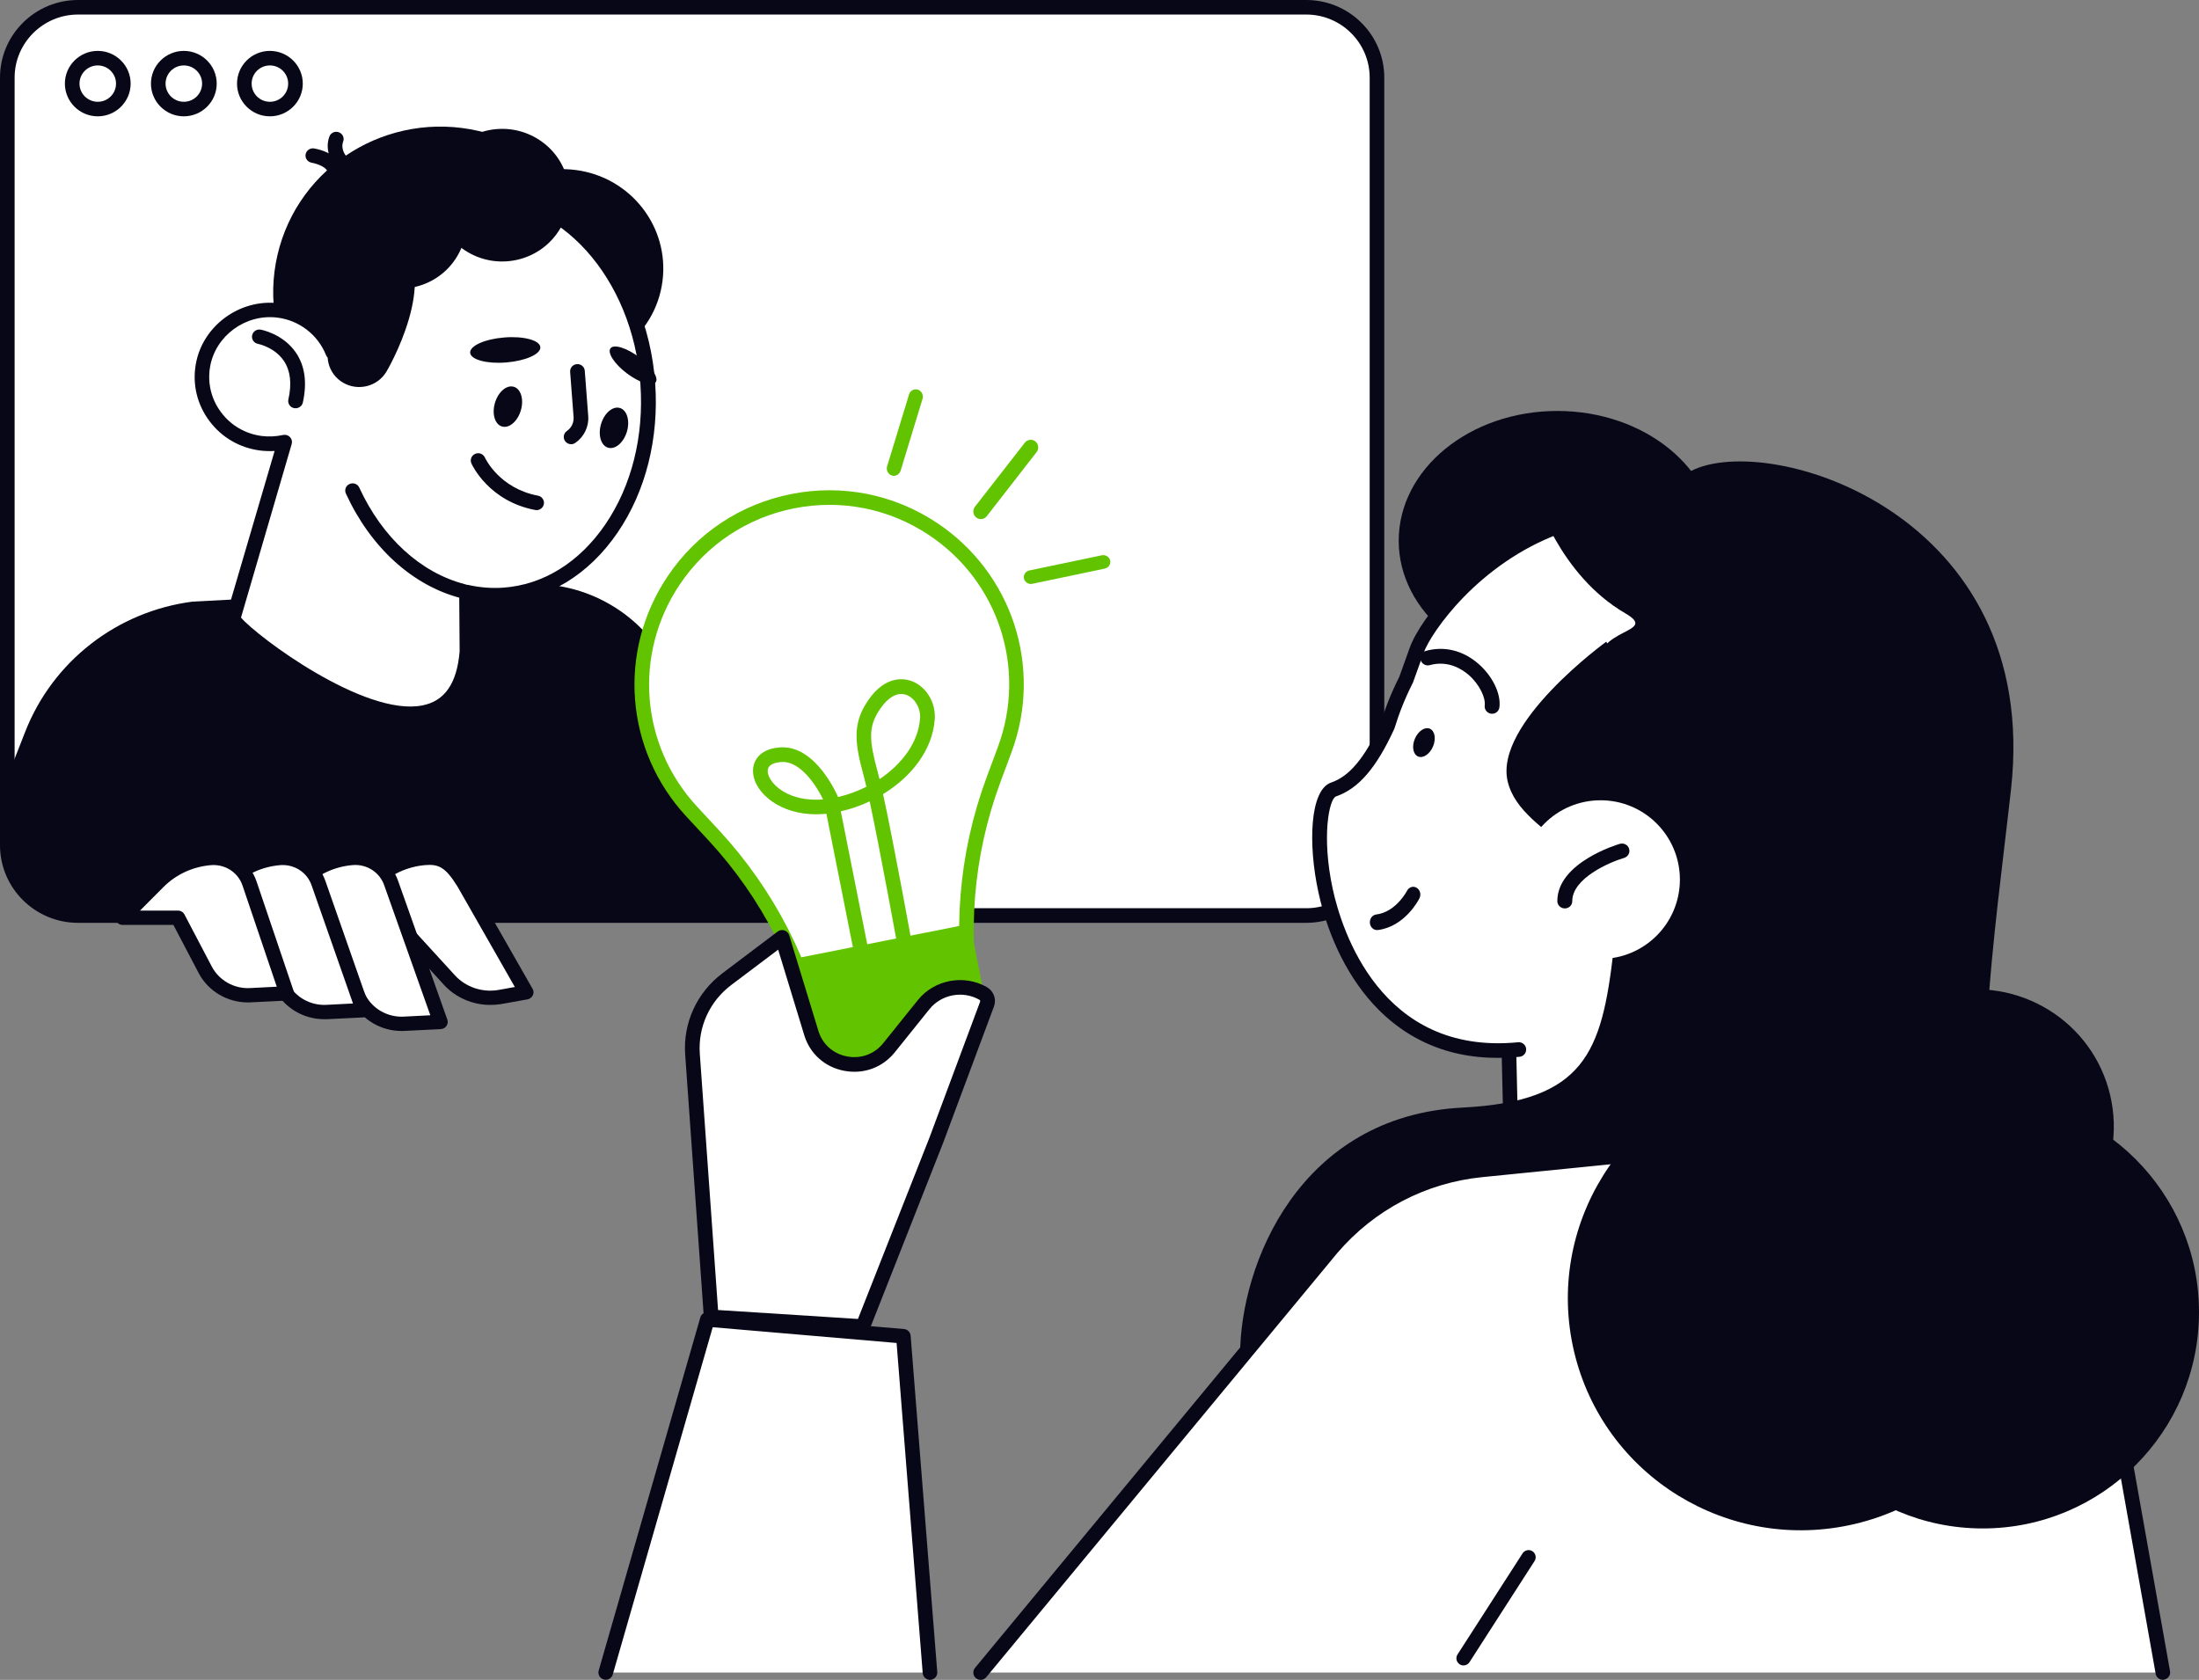 <?xml version="1.0" encoding="UTF-8"?>
<svg width="305px" height="233px" viewBox="0 0 305 233" version="1.1" xmlns="http://www.w3.org/2000/svg" xmlns:xlink="http://www.w3.org/1999/xlink">
    <rect x="0" y="0" width="305" height="233" fill="#808080" stroke="none"/>
    <title>Design set-02-04</title>
    <g id="illustration" stroke="none" stroke-width="1" fill="none" fill-rule="evenodd">
        <g id="Artboard" transform="translate(-2388, -54)" fill-rule="nonzero">
            <g id="Design-set-02-04" transform="translate(2388, 54)">
                <g id="Group">
                    <g>
                        <path d="M181.177,126.992 L10.823,126.992 C5.401,126.992 1.013,122.615 1.013,117.23 L1.013,10.77 C1.013,5.385 5.412,1.008 10.823,1.008 L181.177,1.008 C186.599,1.008 190.987,5.385 190.987,10.77 L190.987,117.22 C190.987,122.615 186.599,126.992 181.177,126.992 Z" id="Path" fill="#FFFFFF"></path>
                        <path d="M181.177,128 L10.823,128 C4.854,128 0,123.17 0,117.23 L0,10.77 C0,4.83 4.854,0 10.823,0 L181.177,0 C187.146,0 192,4.83 192,10.77 L192,117.22 C192,123.17 187.146,128 181.177,128 Z M10.823,2.017 C5.979,2.017 2.027,5.95 2.027,10.77 L2.027,117.22 C2.027,122.05 5.979,125.973 10.823,125.973 L181.177,125.973 C186.031,125.973 189.973,122.04 189.973,117.22 L189.973,10.77 C189.973,5.94 186.021,2.017 181.177,2.017 L10.823,2.017 Z" id="Shape" fill="#080717"></path>
                    </g>
                    <path d="M13.559,16.135 C11.046,16.135 8.999,14.098 8.999,11.597 C8.999,9.096 11.046,7.059 13.559,7.059 C16.073,7.059 18.12,9.096 18.12,11.597 C18.12,14.098 16.073,16.135 13.559,16.135 Z M13.559,9.076 C12.161,9.076 11.026,10.205 11.026,11.597 C11.026,12.989 12.161,14.118 13.559,14.118 C14.958,14.118 16.093,12.989 16.093,11.597 C16.093,10.205 14.958,9.076 13.559,9.076 Z" id="Shape" fill="#080717"></path>
                    <path d="M25.497,16.135 C22.984,16.135 20.937,14.098 20.937,11.597 C20.937,9.096 22.984,7.059 25.497,7.059 C28.011,7.059 30.058,9.096 30.058,11.597 C30.058,14.098 28.011,16.135 25.497,16.135 Z M25.497,9.076 C24.099,9.076 22.964,10.205 22.964,11.597 C22.964,12.989 24.099,14.118 25.497,14.118 C26.896,14.118 28.031,12.989 28.031,11.597 C28.031,10.205 26.896,9.076 25.497,9.076 Z" id="Shape" fill="#080717"></path>
                    <path d="M37.435,16.135 C34.922,16.135 32.875,14.098 32.875,11.597 C32.875,9.096 34.922,7.059 37.435,7.059 C39.948,7.059 41.996,9.096 41.996,11.597 C41.996,14.098 39.948,16.135 37.435,16.135 Z M37.435,9.076 C36.037,9.076 34.902,10.205 34.902,11.597 C34.902,12.989 36.037,14.118 37.435,14.118 C38.834,14.118 39.969,12.989 39.969,11.597 C39.969,10.205 38.834,9.076 37.435,9.076 Z" id="Shape" fill="#080717"></path>
                </g>
                <path d="M72.953,81.029 L26.718,83.445 C16.227,84.798 7.321,91.723 3.494,101.504 L1,107.858 L1,117.299 C1,122.661 5.382,127 10.774,127 L110,127 L92.825,92.565 C89.109,85.128 81.304,80.588 72.953,81.029 Z" id="Path" fill="#080717"></path>
                <g id="Group" transform="translate(88, 68)">
                    <g>
                        <path d="M5.419,12.537 L5.419,12.537 C-1.254,22.515 -0.219,35.755 7.933,44.568 L11.006,47.881 C18.55,56.025 23.681,66.104 25.841,76.984 L26.013,77.876 L47.358,73.641 L47.185,72.75 C45.026,61.87 45.918,50.595 49.771,40.192 L51.343,35.957 C55.51,24.703 51.414,12.061 41.426,5.395 L41.426,5.395 C29.521,-2.567 13.399,0.634 5.419,12.537 Z" id="Path" fill="#FFFFFF"></path>
                        <path d="M26.023,78.889 C25.547,78.889 25.121,78.554 25.029,78.068 L24.857,77.177 C22.728,66.469 17.688,56.572 10.266,48.559 L7.193,45.247 C-1.314,36.059 -2.389,22.373 4.577,11.969 L4.577,11.969 C8.582,5.983 14.687,1.92 21.754,0.522 C28.822,-0.875 36.011,0.553 42.004,4.554 C52.418,11.514 56.656,24.571 52.306,36.312 L50.734,40.546 C46.942,50.788 46.06,61.85 48.189,72.557 L48.362,73.449 C48.412,73.712 48.362,73.986 48.21,74.209 C48.057,74.431 47.824,74.583 47.561,74.644 L26.216,78.878 C26.155,78.889 26.094,78.889 26.023,78.889 Z M6.26,13.104 C-0.179,22.728 0.815,35.38 8.684,43.879 L11.756,47.192 C19.402,55.458 24.614,65.649 26.824,76.68 L46.182,72.841 C44.012,61.799 44.924,50.393 48.838,39.837 L50.41,35.603 C54.435,24.743 50.511,12.668 40.878,6.236 C35.342,2.538 28.69,1.211 22.15,2.508 C15.609,3.805 9.971,7.563 6.26,13.104 L6.26,13.104 Z" id="Shape" fill="#62C400"></path>
                    </g>
                    <path d="M40.716,81.593 L34.602,82.809 C29.238,83.873 24.026,80.388 22.961,75.029 L21.014,65.203 L46.547,60.138 L48.493,69.964 C49.568,75.323 46.08,80.53 40.716,81.593 Z" id="Path" fill="#62C400"></path>
                    <path d="M31.458,65.041 C30.982,65.041 30.556,64.707 30.464,64.22 L26.621,44.872 C25.841,44.943 25.07,44.963 24.32,44.912 C19.544,44.608 16.39,41.539 16.441,38.865 C16.471,37.355 17.556,35.724 20.497,35.654 C25.182,35.572 28.051,42.127 28.173,42.41 C28.193,42.461 28.213,42.501 28.224,42.552 C29.562,42.248 30.9,41.762 32.168,41.124 C32.026,40.506 31.894,39.989 31.793,39.594 C30.586,35.248 30.302,32.675 31.975,29.829 C34.389,25.726 37.147,26.06 38.232,26.395 C40.361,27.053 41.831,29.373 41.649,31.774 C41.335,36.099 38.343,39.787 34.48,42.147 C35.971,48.995 38.384,62.326 38.506,62.995 C38.607,63.542 38.242,64.068 37.684,64.17 C37.126,64.271 36.609,63.906 36.508,63.349 C36.478,63.187 34.125,50.18 32.624,43.15 C31.326,43.758 29.978,44.234 28.619,44.527 L32.452,63.805 C32.563,64.352 32.209,64.889 31.651,65 C31.59,65.041 31.529,65.041 31.458,65.041 Z M20.619,37.69 C20.598,37.69 20.578,37.69 20.558,37.69 C19.787,37.71 18.509,37.892 18.479,38.915 C18.449,40.202 20.426,42.633 24.451,42.897 C25.009,42.937 25.577,42.927 26.165,42.886 C25.344,41.164 23.154,37.69 20.619,37.69 Z M37.015,28.259 C35.889,28.259 34.723,29.18 33.719,30.882 C32.523,32.929 32.523,34.691 33.74,39.077 C33.821,39.351 33.902,39.685 33.993,40.07 C37.055,38.014 39.367,35.025 39.611,31.652 C39.722,30.183 38.84,28.735 37.613,28.35 C37.431,28.289 37.228,28.259 37.015,28.259 Z" id="Shape" fill="#62C400"></path>
                </g>
                <ellipse id="Oval" fill="#080717" cx="216" cy="75" rx="22" ry="18"></ellipse>
                <g id="Group" transform="translate(208, 132)">
                    <polygon id="Path" fill="#FFFFFF" points="44.988 61.993 2.001 44.973 1.021 1.913 41.148 1.007"></polygon>
                    <path d="M44.988,63 C44.866,63 44.735,62.98 44.614,62.93 L1.628,45.919 C1.254,45.768 1.001,45.416 0.991,45.003 L0.001,1.943 C-0.009,1.672 0.092,1.42 0.284,1.229 C0.466,1.037 0.718,0.927 0.991,0.917 L41.118,0.001 C41.663,-0.019 42.118,0.403 42.148,0.947 L45.998,61.933 C46.018,62.275 45.867,62.607 45.584,62.809 C45.412,62.93 45.2,63 44.988,63 Z M3.002,44.288 L43.886,60.474 L40.198,2.034 L2.052,2.9 L3.002,44.288 Z" id="Shape" fill="#080717"></path>
                </g>
                <g id="Group" transform="translate(182, 70)">
                    <path d="M57.363,77.987 C66.65,75.04 74.941,68.579 80.067,59.242 C90.433,40.396 83.729,17.428 65.633,7.017 C35.931,-10.057 16.614,14.248 14.488,20.233 C13.99,21.63 13.512,22.987 13.023,24.294 C11.955,26.39 11.101,28.547 10.44,30.724 C8.385,35.221 6.117,38.441 2.963,39.505 C-1.848,41.145 0.756,78.301 28.668,75.567 L57.363,77.987 Z" id="Path" fill="#FFFFFF"></path>
                    <path d="M57.363,79 C56.936,79 56.529,78.727 56.397,78.291 C56.224,77.754 56.519,77.187 57.058,77.015 C66.488,74.028 74.351,67.536 79.182,58.756 C89.202,40.527 83.027,18.187 65.125,7.898 C54.424,1.741 44.079,0.435 34.395,3.989 C23.073,8.151 16.461,17.732 15.454,20.567 C14.956,21.975 14.468,23.332 13.99,24.638 C13.98,24.679 13.959,24.709 13.939,24.75 C12.911,26.775 12.067,28.881 11.416,31.018 C11.406,31.059 11.386,31.099 11.365,31.14 C8.893,36.527 6.412,39.403 3.299,40.467 C2.373,40.781 1.254,45.976 2.861,53.358 C4.052,58.807 9.412,76.438 28.566,74.564 C29.136,74.514 29.624,74.919 29.675,75.476 C29.726,76.033 29.319,76.529 28.76,76.58 C20.835,77.359 14.224,75.121 9.117,69.957 C5.211,66.007 2.282,60.265 0.868,53.784 C-0.597,47.09 -0.333,39.555 2.628,38.543 C5.15,37.682 7.266,35.16 9.473,30.36 C10.145,28.152 11.019,25.985 12.077,23.889 C12.545,22.603 13.023,21.266 13.512,19.889 C14.987,15.726 22.422,6.227 33.673,2.085 C43.957,-1.692 54.871,-0.335 66.132,6.136 C85.001,16.982 91.511,40.517 80.952,59.728 C75.866,68.974 67.596,75.8 57.668,78.949 C57.567,78.98 57.465,79 57.363,79 Z" id="Path" fill="#080717"></path>
                </g>
                <path d="M254.1,70.871 C241.912,64.206 227.722,64.611 216,70.679 C219.651,71.549 223.211,72.874 226.63,74.745 C249.761,87.407 256.972,118.78 242.711,144.813 C241.922,146.259 241.073,147.655 240.183,149 C252.178,146.765 263.232,139.21 269.665,127.448 C280.851,107.028 273.872,81.693 254.1,70.871 Z" id="Path" fill="#080717"></path>
                <path d="M213,68.737 C213,68.737 216.229,79.726 225.413,85.058 C230.268,87.876 220.963,86.987 221.679,92.765 C227.028,136.042 230.47,144.223 230.47,144.223 C231.277,147.94 234.416,150.697 238.2,151.02 L249.604,152 L253.187,141.526 L259,96.411 C259,96.411 235.596,62.637 213,68.737 Z" id="Path" fill="#080717"></path>
                <path d="M190.982,129 C190.489,129 190.055,128.588 190.006,128.035 C189.947,127.439 190.341,126.908 190.873,126.843 C193.623,126.507 195.131,123.592 195.151,123.559 C195.417,123.039 196.018,122.844 196.492,123.136 C196.965,123.429 197.142,124.079 196.876,124.6 C196.797,124.762 194.875,128.534 191.09,129 C191.061,129 191.021,129 190.982,129 Z" id="Path" fill="#080717"></path>
                <path d="M206.949,99 C206.908,99 206.856,99 206.815,98.99 C206.249,98.918 205.858,98.396 205.93,97.844 C206.064,96.841 205.271,94.978 203.697,93.607 C202.771,92.809 200.846,91.56 198.304,92.256 C197.759,92.41 197.192,92.082 197.038,91.54 C196.884,90.998 197.213,90.435 197.759,90.281 C200.331,89.575 202.915,90.21 205.045,92.062 C207.021,93.771 208.215,96.257 207.968,98.11 C207.896,98.632 207.464,99 206.949,99 Z" id="Path" fill="#080717"></path>
                <path d="M198.573,103.911 C197.987,104.895 197.043,105.283 196.448,104.78 C195.854,104.277 195.854,103.073 196.431,102.089 C197.016,101.105 197.961,100.717 198.555,101.22 C199.141,101.723 199.15,102.927 198.573,103.911 Z" id="Path" fill="#080717"></path>
                <path d="M222.795,89 C222.795,89 207.158,100.323 209.12,108.411 C211.072,116.499 225.404,118.116 223.776,132.021 C222.147,145.937 219.821,152.759 202.859,153.623 C180.233,154.778 172,175.375 172,187.984 C172,200.603 229.966,169.547 229.966,169.547 C229.966,169.547 249.831,149.172 222.795,89 Z" id="Path" fill="#080717"></path>
                <path d="M234.577,65.311 C245.343,59.795 283.172,71.159 278.928,109.465 C276.821,128.513 272.406,157.19 278.28,166.93 C284.154,176.671 299.478,187.056 291.973,194.851 C284.468,202.645 243.378,207.193 237.838,201.344 C232.298,195.496 213.703,176.348 234.901,140.956 C256.099,105.563 234.253,88.038 231.964,86.738 C229.685,85.437 218.787,73.408 234.577,65.311 Z" id="Path" fill="#080717"></path>
                <circle id="Oval" fill="#FFFFFF" cx="222" cy="122" r="11"></circle>
                <path d="M217.041,126 C216.469,126 216,125.543 216,124.983 C216,119.646 224.31,117.145 224.664,117.044 C225.216,116.881 225.799,117.186 225.955,117.725 C226.122,118.264 225.809,118.833 225.257,118.996 C223.258,119.585 218.072,121.812 218.072,124.983 C218.083,125.553 217.614,126 217.041,126 Z" id="Path" fill="#080717"></path>
                <g id="Group" transform="translate(135, 156)">
                    <path d="M164.982,75.975 L156.427,27.902 C153.444,11.131 138.072,-0.512 121.153,1.18 L70.508,6.257 C62.448,7.068 55.015,10.949 49.736,17.1 L1.013,75.985 L164.982,75.985 L164.982,75.975 Z" id="Path" fill="#FFFFFF"></path>
                    <path d="M164.982,76.988 C164.497,76.988 164.072,76.644 163.991,76.158 L155.436,28.084 C152.564,11.932 137.546,0.552 121.254,2.193 L70.609,7.27 C62.772,8.051 55.642,11.78 50.505,17.769 L1.791,76.634 C1.437,77.07 0.8,77.12 0.365,76.766 C-0.069,76.411 -0.12,75.772 0.234,75.337 L48.958,16.451 C54.439,10.057 62.054,6.085 70.407,5.244 L121.052,0.167 C138.396,-1.576 154.364,10.533 157.428,27.72 L165.983,75.793 C166.085,76.34 165.71,76.867 165.164,76.968 C165.094,76.988 165.033,76.988 164.982,76.988 Z" id="Path" fill="#080717"></path>
                </g>
                <ellipse id="Oval" fill="#080717" transform="translate(249.86, 180.012) rotate(-13.286) translate(-249.86, -180.012) " cx="249.86" cy="180.012" rx="32.405" ry="32.226"></ellipse>
                <circle id="Oval" fill="#080717" cx="275" cy="182" r="30"></circle>
                <ellipse id="Oval" fill="#080717" transform="translate(274.031, 156.28) rotate(-13.286) translate(-274.031, -156.28) " cx="274.031" cy="156.28" rx="19.157" ry="19.052"></ellipse>
                <path d="M202.987,231 C202.809,231 202.621,230.951 202.453,230.842 C201.999,230.546 201.86,229.934 202.157,229.48 L211.182,215.453 C211.479,214.999 212.092,214.86 212.547,215.156 C213.001,215.453 213.14,216.065 212.843,216.519 L203.818,230.546 C203.63,230.842 203.313,231 202.987,231 Z" id="Path" fill="#080717"></path>
                <g id="Group" transform="translate(95, 129)">
                    <path d="M33.088,10.341 L28.293,16.309 C25.182,20.181 18.958,19.001 17.51,14.273 L13.47,1.006 L5.808,6.792 C2.543,9.252 0.758,13.164 1.044,17.217 L3.635,53.651 L24.672,54.992 L34.853,29.173 L41.903,10.26 C42.107,9.706 41.883,9.081 41.362,8.789 L41.362,8.789 C38.587,7.216 35.078,7.871 33.088,10.341 Z" id="Path" fill="#FFFFFF"></path>
                    <path d="M24.672,56 C24.651,56 24.631,56 24.61,56 L3.574,54.659 C3.064,54.629 2.655,54.226 2.625,53.722 L0.034,17.287 C-0.283,12.892 1.656,8.668 5.196,5.996 L12.858,0.209 C13.123,0.008 13.47,-0.053 13.796,0.048 C14.112,0.149 14.357,0.401 14.459,0.713 L18.51,13.98 C19.071,15.835 20.56,17.166 22.488,17.529 C24.417,17.892 26.294,17.207 27.508,15.684 L32.303,9.716 L32.303,9.716 C34.588,6.873 38.699,6.107 41.872,7.911 C42.821,8.456 43.239,9.585 42.862,10.603 L35.812,29.516 L25.631,55.345 C25.467,55.748 25.09,56 24.672,56 Z M4.594,52.703 L23.998,53.943 L33.904,28.82 L40.944,9.928 C40.975,9.837 40.944,9.726 40.852,9.676 C38.546,8.355 35.557,8.92 33.904,10.986 L29.11,16.955 C27.406,19.072 24.794,20.029 22.101,19.525 C19.418,19.021 17.336,17.166 16.551,14.585 L12.929,2.719 L6.43,7.619 C3.431,9.877 1.798,13.446 2.064,17.166 L4.594,52.703 Z" id="Shape" fill="#080717"></path>
                </g>
                <g id="Group" transform="translate(83, 182)">
                    <polygon id="Path" fill="#FFFFFF" points="45.988 49.985 42.294 3.342 15.106 1.007 1.017 49.985"></polygon>
                    <path d="M1.017,50.987 C0.926,50.987 0.835,50.977 0.735,50.947 C0.2,50.797 -0.113,50.236 0.038,49.705 L14.137,0.727 C14.268,0.266 14.722,-0.045 15.197,0.005 L42.385,2.34 C42.88,2.38 43.263,2.771 43.304,3.262 L46.997,49.915 C47.038,50.466 46.624,50.947 46.069,50.997 C45.514,51.037 45.029,50.627 44.979,50.075 L41.356,4.274 L15.853,2.089 L1.986,50.266 C1.855,50.707 1.451,50.987 1.017,50.987 Z" id="Path" fill="#080717"></path>
                </g>
                <g id="Group" transform="translate(16, 118)">
                    <g transform="translate(29.743, 0)">
                        <path d="M8.681,9.29 L1.019,9.29 L5.964,4.328 C7.877,2.416 10.431,1.238 13.159,1.01 L13.159,1.01 C15.59,0.812 16.842,1.654 18.613,4.516 L27.241,19.631 L23.599,20.285 C21.004,20.751 18.348,19.859 16.588,17.938 L8.681,9.29 Z" id="Path" fill="#FFFFFF"></path>
                        <path d="M22.245,21.385 C19.823,21.385 17.453,20.374 15.825,18.591 L8.223,10.281 L1.019,10.281 C0.612,10.281 0.246,10.043 0.083,9.677 C-0.08,9.31 0.002,8.884 0.286,8.597 L5.232,3.645 C7.308,1.555 10.096,0.277 13.067,0.029 C16.221,-0.228 17.748,1.228 19.478,4.011 L28.127,19.156 C28.29,19.433 28.3,19.77 28.157,20.057 C28.015,20.345 27.74,20.553 27.425,20.612 L23.782,21.266 C23.273,21.345 22.764,21.385 22.245,21.385 Z M3.421,8.3 L8.681,8.3 C8.976,8.3 9.251,8.419 9.444,8.627 L17.351,17.274 C18.857,18.928 21.187,19.701 23.415,19.305 L25.664,18.898 L17.727,4.992 C16.048,2.278 15.102,1.842 13.25,1.99 C10.767,2.198 8.437,3.268 6.697,5.011 L3.421,8.3 Z" id="Shape" fill="#080717"></path>
                    </g>
                    <g transform="translate(19.659, 0.007)">
                        <path d="M8.681,9.283 L1.019,9.283 L5.964,4.321 C7.877,2.409 10.431,1.23 13.159,1.003 L13.159,1.003 C15.59,0.804 17.849,2.251 18.613,4.509 L25.43,23.745 L20.383,23.992 C17.768,24.121 15.326,22.744 14.135,20.476 L8.681,9.283 Z" id="Path" fill="#FFFFFF"></path>
                        <path d="M20.037,24.993 C17.178,24.993 14.532,23.428 13.22,20.932 L8.04,10.274 L1.019,10.274 C0.612,10.274 0.246,10.036 0.083,9.67 C-0.08,9.303 0.002,8.877 0.286,8.59 L5.232,3.637 C7.308,1.547 10.096,0.27 13.067,0.022 C15.987,-0.216 18.653,1.498 19.569,4.202 L26.387,23.418 C26.488,23.715 26.448,24.032 26.265,24.299 C26.081,24.557 25.797,24.715 25.471,24.735 L20.424,24.983 C20.302,24.983 20.169,24.993 20.037,24.993 Z M3.431,8.293 L8.691,8.293 C9.088,8.293 9.444,8.511 9.607,8.857 L15.051,20.05 C16.048,21.942 18.124,23.111 20.332,23.002 L24.026,22.814 L17.646,4.826 C17.025,2.984 15.214,1.815 13.25,1.983 C10.767,2.191 8.437,3.261 6.697,5.004 L3.431,8.293 Z" id="Shape" fill="#080717"></path>
                    </g>
                    <g transform="translate(9.575, 0.017)">
                        <path d="M8.681,9.273 L1.019,9.273 L5.964,4.311 C7.877,2.399 10.431,1.22 13.159,0.993 L13.159,0.993 C15.59,0.795 17.849,2.241 18.613,4.499 L24.779,22.1 L19.732,22.348 C17.117,22.477 14.675,21.1 13.484,18.832 L8.681,9.273 Z" id="Path" fill="#FFFFFF"></path>
                        <path d="M19.386,23.348 C16.527,23.348 13.881,21.783 12.568,19.287 L8.05,10.274 L1.019,10.274 C0.612,10.274 0.246,10.036 0.083,9.67 C-0.08,9.303 0.002,8.877 0.286,8.59 L5.232,3.637 C7.308,1.547 10.096,0.27 13.067,0.022 C15.977,-0.216 18.653,1.498 19.569,4.202 L25.725,21.793 C25.827,22.091 25.786,22.408 25.603,22.665 C25.42,22.923 25.135,23.081 24.809,23.101 L19.762,23.348 C19.64,23.339 19.518,23.348 19.386,23.348 Z M3.431,8.283 L8.691,8.283 C9.078,8.283 9.434,8.501 9.607,8.837 L14.4,18.396 C15.397,20.298 17.483,21.467 19.681,21.358 L23.385,21.169 L17.656,4.816 C17.035,2.974 15.224,1.815 13.26,1.983 C10.777,2.191 8.447,3.261 6.707,5.004 L3.431,8.283 Z" id="Shape" fill="#080717"></path>
                    </g>
                    <g transform="translate(0, 0.017)">
                        <path d="M8.681,9.273 L1.019,9.273 L5.964,4.311 C7.877,2.399 10.431,1.22 13.159,0.993 L13.159,0.993 C15.59,0.795 17.849,2.241 18.613,4.499 L23.782,19.773 L18.735,20.02 C16.12,20.149 13.677,18.772 12.487,16.504 L8.681,9.273 Z" id="Path" fill="#FFFFFF"></path>
                        <path d="M18.379,21.021 C15.519,21.021 12.874,19.456 11.561,16.96 L8.05,10.274 L1.019,10.274 C0.612,10.274 0.246,10.036 0.083,9.67 C-0.08,9.303 0.002,8.877 0.286,8.59 L5.232,3.637 C7.308,1.547 10.096,0.27 13.067,0.022 C15.977,-0.216 18.653,1.498 19.569,4.202 L24.738,19.466 C24.84,19.763 24.789,20.08 24.616,20.337 C24.433,20.595 24.148,20.753 23.833,20.763 L18.786,21.011 C18.643,21.011 18.511,21.021 18.379,21.021 Z M3.421,8.283 L8.681,8.283 C9.068,8.283 9.414,8.491 9.587,8.828 L13.382,16.058 C14.39,17.97 16.476,19.149 18.674,19.03 L22.388,18.842 L17.636,4.806 C17.015,2.974 15.204,1.815 13.24,1.983 C10.757,2.191 8.427,3.261 6.687,5.004 L3.421,8.283 Z" id="Shape" fill="#080717"></path>
                    </g>
                </g>
                <g id="Group" transform="translate(27, 12.92)">
                    <ellipse id="Oval" fill="#080717" transform="translate(34.214, 27.716) rotate(-76.998) translate(-34.214, -27.716) " cx="34.214" cy="27.716" rx="23.057" ry="23.332"></ellipse>
                    <path d="M64.883,26.104 C63.893,33.657 56.883,38.974 49.231,37.997 C41.578,37.021 36.19,30.102 37.18,22.55 C38.17,14.997 45.18,9.68 52.832,10.656 C60.475,11.633 65.873,18.552 64.883,26.104 Z" id="Path" fill="#080717"></path>
                    <g transform="translate(0, 12.979)">
                        <path d="M42.853,56.61 C54.985,55.774 63.934,42.652 62.852,27.305 C61.761,11.968 51.037,0.205 38.904,1.041 C28.772,1.746 20.864,11.001 19.16,22.975 C17.936,19.923 15.109,17.597 11.569,17.164 C6.64,16.56 1.967,19.984 1.13,24.817 C0.232,30.044 3.916,34.918 9.191,35.593 C10.324,35.734 11.426,35.663 12.477,35.432 L5.416,59.58 C2.365,59.329 35.955,86.488 37.772,64.515 L37.711,56.207 C39.374,56.589 41.098,56.73 42.853,56.61 Z" id="Path" fill="#FFFFFF"></path>
                        <path d="M29.946,74.102 C20.691,74.102 7.344,63.931 4.865,61.03 C4.559,60.678 3.936,59.943 4.334,59.177 C4.385,59.077 4.467,58.966 4.569,58.875 L11.089,36.65 C10.416,36.69 9.752,36.67 9.089,36.59 C6.253,36.227 3.753,34.777 2.049,32.501 C0.345,30.225 -0.329,27.436 0.151,24.646 C1.069,19.299 6.253,15.492 11.712,16.167 C14.507,16.509 16.997,17.949 18.67,20.084 C21.232,8.796 29.241,0.699 38.843,0.044 C51.526,-0.832 62.74,11.374 63.873,27.244 C64.414,34.888 62.567,42.249 58.659,47.969 C54.7,53.77 49.118,57.194 42.925,57.627 L42.925,57.627 C41.537,57.727 40.139,57.657 38.741,57.435 L38.792,64.515 C38.384,69.53 36.415,72.581 32.945,73.679 C32.017,73.971 31.007,74.102 29.946,74.102 Z M6.426,59.762 C8.64,62.37 23.517,73.518 31.568,71.947 C34.69,71.342 36.384,68.885 36.751,64.434 L36.69,56.217 C36.69,55.905 36.833,55.613 37.068,55.421 C37.313,55.23 37.629,55.159 37.935,55.23 C39.547,55.592 41.17,55.723 42.772,55.613 L42.772,55.613 C48.322,55.23 53.353,52.118 56.955,46.841 C60.608,41.494 62.332,34.586 61.822,27.385 C60.771,12.622 50.516,1.253 38.976,2.048 C29.578,2.693 21.844,11.363 20.17,23.116 C20.109,23.569 19.742,23.921 19.283,23.972 C18.823,24.022 18.385,23.77 18.211,23.337 C17.079,20.517 14.487,18.523 11.446,18.151 C7.059,17.617 2.885,20.668 2.14,24.968 C1.753,27.214 2.293,29.46 3.661,31.283 C5.028,33.115 7.038,34.284 9.324,34.576 C10.283,34.696 11.273,34.646 12.252,34.435 C12.609,34.354 12.977,34.465 13.222,34.727 C13.467,34.988 13.558,35.351 13.456,35.693 L6.426,59.762 Z" id="Shape" fill="#080717"></path>
                    </g>
                    <path d="M13.997,43.707 C13.926,43.707 13.844,43.697 13.773,43.687 C13.222,43.566 12.875,43.023 12.997,42.489 C13.497,40.294 13.283,38.501 12.375,37.141 C11.099,35.238 8.803,34.775 8.783,34.775 C8.232,34.674 7.865,34.151 7.967,33.607 C8.069,33.063 8.599,32.7 9.15,32.801 C9.283,32.821 12.314,33.405 14.079,36.044 C15.303,37.877 15.609,40.193 14.997,42.942 C14.885,43.385 14.467,43.707 13.997,43.707 Z" id="Path" fill="#080717"></path>
                    <path d="M37.18,70.072 C37.098,70.072 37.006,70.061 36.925,70.041 C30.231,68.309 24.415,63.032 20.976,55.54 C20.742,55.036 20.966,54.432 21.487,54.211 C21.997,53.979 22.609,54.201 22.834,54.714 C26.017,61.643 31.343,66.517 37.445,68.098 C37.986,68.239 38.313,68.793 38.17,69.326 C38.047,69.779 37.629,70.072 37.18,70.072 Z" id="Path" fill="#080717"></path>
                    <path d="M57.679,35.389 C57.2,36.004 58.22,37.564 59.944,38.864 C61.669,40.163 63.465,40.727 63.934,40.112 C64.414,39.498 63.393,37.937 61.669,36.638 C59.944,35.339 58.149,34.775 57.679,35.389 Z" id="Path" fill="#080717"></path>
                    <path d="M38.211,36.014 C38.292,36.97 40.537,37.575 43.221,37.353 C45.914,37.131 48.026,36.185 47.945,35.228 C47.863,34.271 45.618,33.667 42.935,33.889 C40.251,34.1 38.129,35.057 38.211,36.014 Z" id="Path" fill="#080717"></path>
                    <path d="M52.21,48.692 C51.883,48.692 51.567,48.541 51.373,48.259 C51.057,47.806 51.169,47.172 51.628,46.859 C52.261,46.426 52.608,45.701 52.557,44.946 L52.077,38.662 C52.037,38.108 52.455,37.625 53.016,37.585 C53.577,37.544 54.067,37.957 54.108,38.511 L54.587,44.795 C54.7,46.255 54.006,47.675 52.792,48.511 C52.608,48.642 52.414,48.692 52.21,48.692 Z" id="Path" fill="#080717"></path>
                    <path d="M47.424,57.836 C47.363,57.836 47.302,57.826 47.231,57.816 C40.812,56.607 38.476,51.572 38.384,51.361 C38.159,50.857 38.384,50.253 38.904,50.032 C39.415,49.8 40.017,50.032 40.251,50.535 C40.333,50.706 42.282,54.825 47.618,55.832 C48.169,55.933 48.537,56.466 48.435,57.01 C48.333,57.494 47.904,57.836 47.424,57.836 Z" id="Path" fill="#080717"></path>
                    <path d="M50.669,18.834 C48.047,23.204 42.333,24.654 37.904,22.066 C33.476,19.478 32.007,13.839 34.629,9.468 C37.251,5.098 42.965,3.648 47.394,6.236 C51.822,8.814 53.292,14.453 50.669,18.834 Z" id="Path" fill="#080717"></path>
                    <ellipse id="Oval" fill="#080717" transform="translate(28.431, 17.875) rotate(-61.726) translate(-28.431, -17.875) " cx="28.431" cy="17.875" rx="9.222" ry="9.289"></ellipse>
                    <path d="M26.588,38.642 C25.354,40.696 22.67,41.371 20.589,40.163 C18.507,38.944 17.824,36.296 19.048,34.241 C20.272,32.187 21.436,16.376 27.344,19.831 C34.364,23.929 27.823,36.588 26.588,38.642 Z" id="Path" fill="#080717"></path>
                    <path d="M19.13,11.059 C18.813,11.059 18.507,10.918 18.303,10.646 C17.844,10.032 16.619,9.72 16.232,9.649 C15.681,9.559 15.293,9.045 15.385,8.501 C15.477,7.958 15.987,7.585 16.548,7.666 C16.793,7.706 18.926,8.068 19.956,9.458 C20.293,9.911 20.191,10.536 19.732,10.868 C19.558,10.999 19.344,11.059 19.13,11.059 Z" id="Path" fill="#080717"></path>
                    <path d="M20.211,10.344 C19.936,10.344 19.66,10.234 19.456,10.012 C19.395,9.941 17.885,8.23 18.681,6.024 C18.875,5.5 19.456,5.229 19.987,5.42 C20.517,5.611 20.793,6.185 20.599,6.709 C20.211,7.776 20.956,8.652 20.987,8.693 C21.344,9.116 21.303,9.75 20.885,10.113 C20.691,10.264 20.456,10.344 20.211,10.344 Z" id="Path" fill="#080717"></path>
                    <path d="M45.241,43.999 C44.792,45.52 43.629,46.527 42.629,46.235 C41.639,45.953 41.2,44.483 41.649,42.962 C42.098,41.442 43.261,40.434 44.261,40.727 C45.251,41.009 45.69,42.479 45.241,43.999 Z" id="Path" fill="#080717"></path>
                    <path d="M59.955,46.94 C59.506,48.461 58.342,49.468 57.342,49.176 C56.353,48.894 55.914,47.423 56.363,45.903 C56.812,44.382 57.975,43.375 58.975,43.667 C59.955,43.949 60.404,45.419 59.955,46.94 Z" id="Path" fill="#080717"></path>
                </g>
                <path d="M136.043,72 C135.814,72 135.585,71.926 135.397,71.768 C134.949,71.409 134.866,70.744 135.22,70.29 L142.145,61.402 C142.499,60.949 143.155,60.864 143.603,61.223 C144.051,61.582 144.134,62.247 143.78,62.701 L136.865,71.599 C136.657,71.863 136.355,72 136.043,72 Z" id="Path" fill="#62C400"></path>
                <path d="M123.978,66 C123.88,66 123.782,65.98 123.684,65.949 C123.165,65.775 122.881,65.204 123.048,64.663 L126.083,54.713 C126.249,54.172 126.797,53.876 127.316,54.05 C127.835,54.223 128.119,54.795 127.952,55.335 L124.917,65.286 C124.771,65.714 124.389,66 123.978,66 Z" id="Path" fill="#62C400"></path>
                <path d="M142.987,81 C142.535,81 142.131,80.697 142.023,80.252 C141.905,79.741 142.25,79.239 142.771,79.125 L152.806,77.023 C153.337,76.909 153.859,77.231 153.977,77.742 C154.095,78.254 153.75,78.756 153.229,78.869 L143.194,80.972 C143.125,80.991 143.056,81 142.987,81 Z" id="Path" fill="#62C400"></path>
            </g>
        </g>
    </g>
</svg>